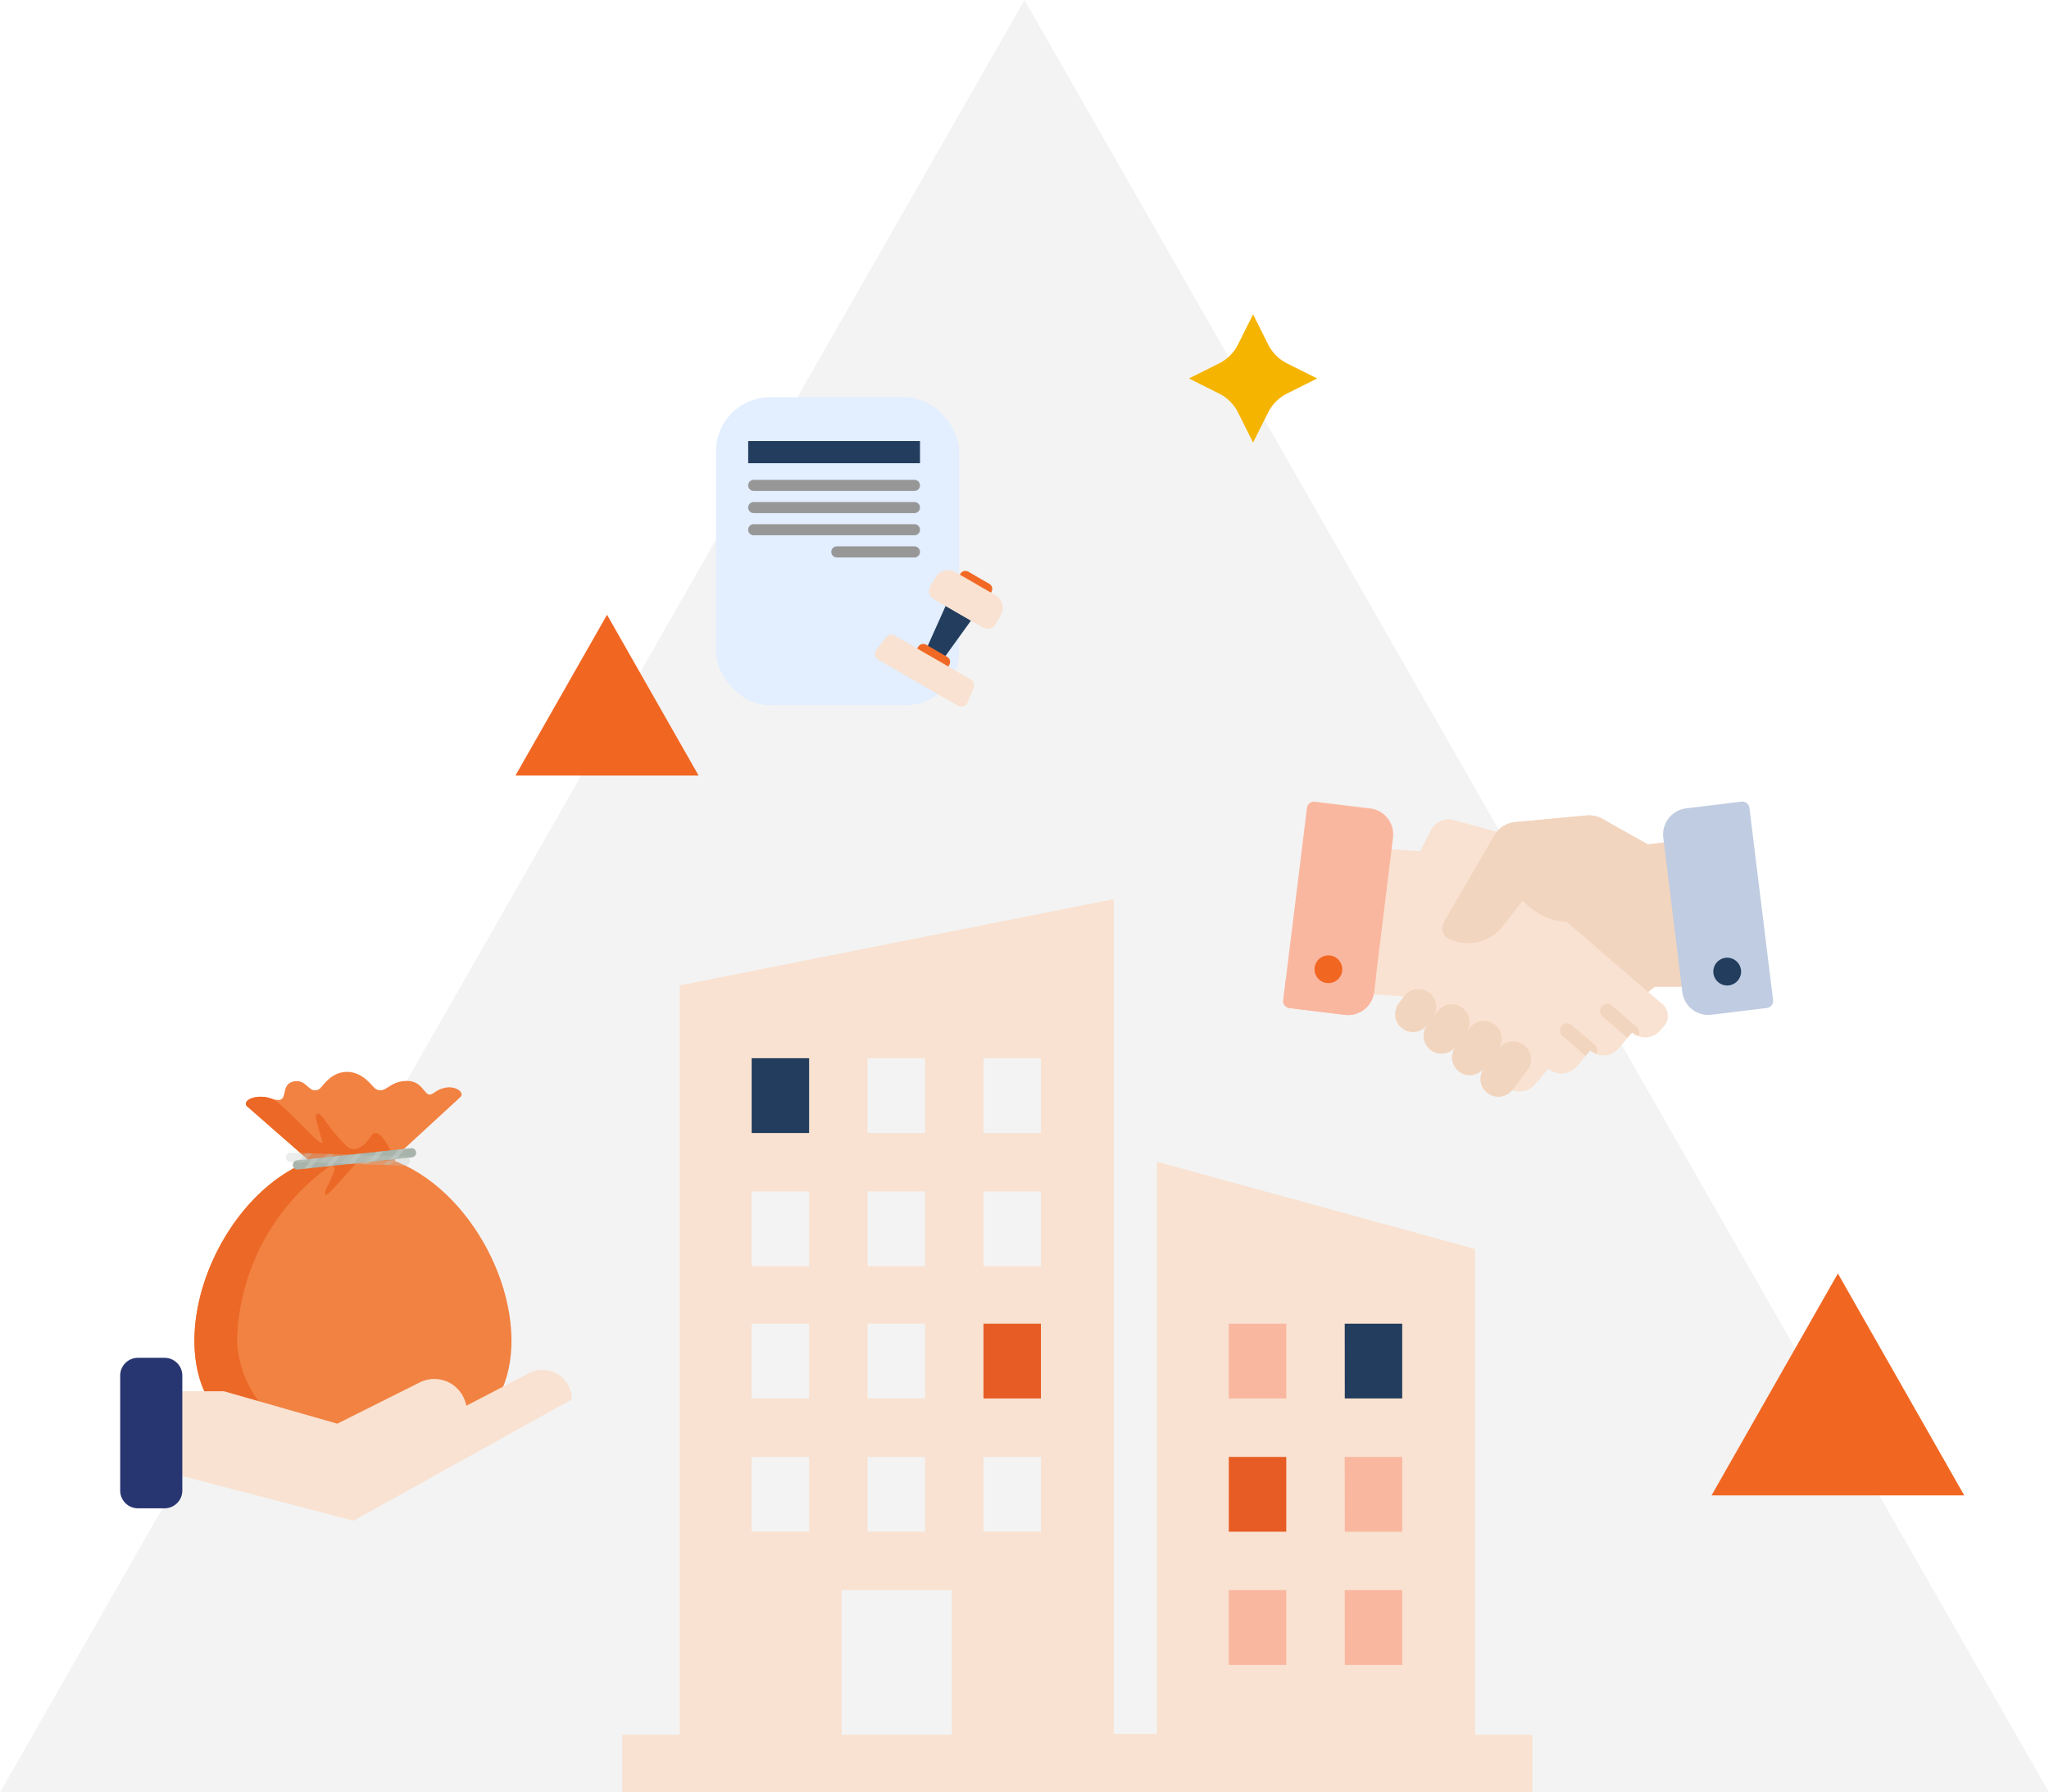 <svg id="Group_3070" data-name="Group 3070" xmlns="http://www.w3.org/2000/svg" xmlns:xlink="http://www.w3.org/1999/xlink" width="151.72" height="132.69" viewBox="0 0 151.72 132.69">
  <defs>
    <clipPath id="clip-path">
      <rect id="Rectangle_1303" data-name="Rectangle 1303" width="9.493" height="9.493" fill="#f5b400"/>
    </clipPath>
    <clipPath id="clip-path-2">
      <rect id="Rectangle_1491" data-name="Rectangle 1491" width="33.441" height="33.235" fill="none"/>
    </clipPath>
    <clipPath id="clip-path-4">
      <path id="Path_2676" data-name="Path 2676" d="M135.772,56.138l-8.438.9a.342.342,0,1,0,.113.675l8.438-.9a.342.342,0,0,0-.054-.68.357.357,0,0,0-.059,0" transform="translate(-127.042 -56.133)" fill="none"/>
    </clipPath>
    <clipPath id="clip-path-5">
      <rect id="Rectangle_1476" data-name="Rectangle 1476" width="8.677" height="3.4" fill="none"/>
    </clipPath>
    <clipPath id="clip-path-6">
      <rect id="Rectangle_1467" data-name="Rectangle 1467" width="2.319" height="2.744" fill="none"/>
    </clipPath>
    <clipPath id="clip-path-7">
      <rect id="Rectangle_1469" data-name="Rectangle 1469" width="2.32" height="2.744" fill="none"/>
    </clipPath>
    <clipPath id="clip-path-12">
      <rect id="Rectangle_1477" data-name="Rectangle 1477" width="9.179" height="0.962" fill="none"/>
    </clipPath>
    <clipPath id="clip-path-13">
      <path id="Path_2678" data-name="Path 2678" d="M121.988,59.9a.345.345,0,0,0,.358.333l8.481.277a.342.342,0,1,0-.018-.684l-8.481-.277a.345.345,0,0,0-.339.351" transform="translate(-121.988 -59.553)" fill="none"/>
    </clipPath>
    <clipPath id="clip-path-14">
      <rect id="Rectangle_1489" data-name="Rectangle 1489" width="9.004" height="2.698" fill="none"/>
    </clipPath>
    <clipPath id="clip-path-15">
      <rect id="Rectangle_1480" data-name="Rectangle 1480" width="2.617" height="2.47" fill="none"/>
    </clipPath>
  </defs>
  <path id="Path_2699" data-name="Path 2699" d="M75.86,0l75.86,132.69H0Z" transform="translate(0 0)" fill="#c6c6c6" opacity="0.2"/>
  <path id="Polygon_97" data-name="Polygon 97" d="M6.779,0l6.779,11.9H0Z" transform="translate(38.169 45.511)" fill="#f16722"/>
  <path id="Polygon_103" data-name="Polygon 103" d="M9.357,0l9.357,16.428H0Z" transform="translate(126.731 94.279)" fill="#f16722"/>
  <g id="Group_2964" data-name="Group 2964" transform="translate(88.039 23.272)" clip-path="url(#clip-path)">
    <path id="Path_2571" data-name="Path 2571" d="M3.636,2.221,4.746,0,5.857,2.221A3.158,3.158,0,0,0,7.271,3.636L9.493,4.746,7.271,5.857A3.158,3.158,0,0,0,5.857,7.271L4.746,9.493,3.636,7.271A3.158,3.158,0,0,0,2.221,5.857L0,4.746,2.221,3.636A3.15,3.15,0,0,0,3.636,2.221" transform="translate(0 0)" fill="#f5b400"/>
  </g>
  <g id="Group_3071" data-name="Group 3071" transform="translate(46.076 66.564)">
    <rect id="Rectangle_1456" data-name="Rectangle 1456" width="5.226" height="7.585" transform="translate(9.578 11.373)" fill="#223d5d"/>
    <rect id="Rectangle_1457" data-name="Rectangle 1457" width="5.226" height="7.585" transform="translate(26.264 30.029)" fill="#e75c24"/>
    <rect id="Rectangle_1458" data-name="Rectangle 1458" width="19.005" height="35.756" transform="translate(42.17 27.174)" fill="#fab7a0"/>
    <rect id="Rectangle_1459" data-name="Rectangle 1459" width="5.226" height="7.585" transform="translate(44.316 40.267)" fill="#e75c24"/>
    <rect id="Rectangle_1460" data-name="Rectangle 1460" width="5.226" height="7.585" transform="translate(53.013 30.405)" fill="#223d5d"/>
    <path id="Path_2656" data-name="Path 2656" d="M16.247,51.155h8.159V61.869H16.247Zm28.664,0h4.257V56.69H44.911Zm8.585,0h4.257V56.69H53.5ZM9.578,41.293h4.257v5.535H9.578Zm8.585,0H22.42v5.535H18.163Zm8.584,0H31v5.535H26.748Zm18.163,0h4.257v5.535H44.911Zm8.585,0h4.257v5.535H53.5ZM9.578,31.431h4.257v5.535H9.578Zm8.585,0H22.42v5.535H18.163Zm8.584,0H31v5.535H26.748Zm18.163,0h4.257v5.535H44.911Zm8.585,0h4.257v5.535H53.5ZM9.578,21.64h4.257v5.535H9.578Zm8.585,0H22.42v5.535H18.163Zm8.584,0H31v5.535H26.748ZM9.578,11.778h4.257v5.535H9.578Zm8.585,0H22.42v5.535H18.163Zm8.584,0H31v5.535H26.748ZM36.4,0,4.257,6.386V61.869H0v4.256H67.4V61.868H63.146V25.9L39.591,19.441V61.8H36.4Z" fill="#f9e2d1"/>
  </g>
  <g id="Group_3069" data-name="Group 3069" transform="translate(53.016 29.409)">
    <rect id="Rectangle_1464" data-name="Rectangle 1464" width="18.003" height="22.803" rx="4" transform="translate(0 0)" fill="#e3eeff"/>
    <g id="Group_3014" data-name="Group 3014" transform="translate(2.384 3.242)">
      <rect id="Rectangle_1462" data-name="Rectangle 1462" width="12.721" height="1.641" transform="translate(0 0)" fill="#223d5d"/>
      <path id="Path_2658" data-name="Path 2658" d="M99.611,80.489H87.71a.41.41,0,0,0,0,.821h11.9a.41.41,0,0,0,0-.821" transform="translate(-87.3 -77.617)" fill="#979797"/>
      <path id="Path_2659" data-name="Path 2659" d="M99.611,107.319H87.71a.41.41,0,0,0,0,.821h11.9a.41.41,0,0,0,0-.821" transform="translate(-87.3 -102.805)" fill="#979797"/>
      <path id="Path_2660" data-name="Path 2660" d="M99.611,134.148H87.71a.41.41,0,0,0,0,.821h11.9a.41.41,0,0,0,0-.821" transform="translate(-87.3 -127.993)" fill="#979797"/>
      <path id="Path_2661" data-name="Path 2661" d="M194.066,160.978h-5.745a.41.41,0,1,0,0,.821h5.745a.41.41,0,0,0,0-.821" transform="translate(-181.756 -153.181)" fill="#979797"/>
    </g>
    <g id="Group_3013" data-name="Group 3013" transform="translate(16.08 11.41) rotate(30)">
      <path id="Path_2665" data-name="Path 2665" d="M2.228,1.008H.432A.432.432,0,0,1,0,.575V.432A.432.432,0,0,1,.432,0h1.8A.432.432,0,0,1,2.66.432V.575a.432.432,0,0,1-.432.432" transform="translate(2.575 0)" fill="#f16924"/>
      <path id="Path_2666" data-name="Path 2666" d="M.469,5.071,0,.5A.5.5,0,0,1,.5,0H1.976a.5.5,0,0,1,.5.5L2.011,5.071a.5.5,0,0,1-.5.5H.973a.5.5,0,0,1-.5-.5" transform="translate(2.665 1.032)" fill="#223d5d"/>
      <path id="Path_2667" data-name="Path 2667" d="M4.488,2.533h-3.4A1.087,1.087,0,0,1,0,1.446V1.087A1.087,1.087,0,0,1,1.087,0h3.4A1.087,1.087,0,0,1,5.575,1.087v.359A1.087,1.087,0,0,1,4.488,2.533" transform="translate(1.118 0.504)" fill="#f9e2d1"/>
      <path id="Path_2668" data-name="Path 2668" d="M4.913,1.541H.661A.661.661,0,0,1,0,.88V.661A.661.661,0,0,1,.661,0H4.913a.661.661,0,0,1,.661.661V.88a.661.661,0,0,1-.661.661" transform="translate(1.118 1.496)" fill="#f9e2d1"/>
      <path id="Path_2669" data-name="Path 2669" d="M2.228,1.008H.432A.432.432,0,0,1,0,.575V.432A.432.432,0,0,1,.432,0h1.8A.432.432,0,0,1,2.66.432V.575a.432.432,0,0,1-.432.432" transform="translate(2.575 6.243)" fill="#f06924"/>
      <path id="Path_2670" data-name="Path 2670" d="M7.306,2.159H.5a.5.5,0,0,1-.5-.5L.156.5A.5.5,0,0,1,.66,0H7.15a.5.5,0,0,1,.5.5L7.81,1.656a.5.5,0,0,1-.5.5" transform="translate(0 6.819)" fill="#f9e2d1"/>
    </g>
  </g>
  <g id="Group_3068" data-name="Group 3068" transform="translate(8.9 79.347)" clip-path="url(#clip-path-2)">
    <g id="Group_3018" data-name="Group 3018">
      <g id="Group_3017" data-name="Group 3017" clip-path="url(#clip-path-2)">
        <path id="Path_2671" data-name="Path 2671" d="M78.13,73.416C78.2,79.779,72.982,82.6,66.5,82.68s-11.77-2.625-11.845-8.989S59.745,59.716,66.228,59.64s11.827,7.413,11.9,13.776" transform="translate(-49.156 -53.641)" fill="#f28242"/>
        <path id="Path_2672" data-name="Path 2672" d="M69.378,82.392c-6.483.076-11.459-3.82-11.564-8.975a16.364,16.364,0,0,1,6.75-12.706c.159-.107.513-.178.458.188-.07.472-.912,1.781-.645,1.849s1.952-2.112,2.819-2.922c-.229-.016-.736-.184-.968-.181-6.483.076-11.649,7.689-11.575,14.052s5.361,9.065,11.845,8.989a19.818,19.818,0,0,0,3.3-.3c-.14,0-.281.008-.422.009" transform="translate(-49.157 -53.647)" fill="#ec6826"/>
        <path id="Path_2673" data-name="Path 2673" d="M106.383,1.574c-.679.525-.637-.919-1.984-.9s-1.526.995-2.288.6c-.21-.109-.924-1.314-2.193-1.268-1.209.043-1.785,1.162-1.992,1.275-.753.413-.9-.706-1.787-.586-1.334.18-.207,1.821-1.772,1.286-1.137-.388-2.185.161-1.791.57l4.9,4.3,5.739-.231,5.177-4.764c.385-.418-.805-1.2-2.009-.275" transform="translate(-83.187 0)" fill="#f28242"/>
        <path id="Path_2674" data-name="Path 2674" d="M98.165,21.716c-.1.448-2.884-2.937-3.8-3.249-1.137-.388-2.185.161-1.791.57l4.93,4.3,1.461-.036.891-.2,3.691-.032s-1.111-2.84-1.779-1.825c-.9,1.359-1.593.954-1.827.733a12.386,12.386,0,0,1-1.609-1.927c-.642-.914-.68-.172-.68-.172Z" transform="translate(-83.187 -16.49)" fill="#ec6826"/>
        <path id="Path_2675" data-name="Path 2675" d="M136.173,56.418a.345.345,0,0,1-.288.4l-8.438.9a.342.342,0,1,1-.113-.675l8.438-.9a.346.346,0,0,1,.4.28" transform="translate(-114.265 -50.487)" fill="#a8b3ac"/>
      </g>
    </g>
    <g id="Group_3038" data-name="Group 3038" transform="translate(12.777 5.646)">
      <g id="Group_3037" data-name="Group 3037" clip-path="url(#clip-path-4)">
        <g id="Group_3036" data-name="Group 3036" transform="translate(0.299 -0.993)" opacity="0.71">
          <g id="Group_3035" data-name="Group 3035">
            <g id="Group_3034" data-name="Group 3034" clip-path="url(#clip-path-5)">
              <g id="Group_3021" data-name="Group 3021" transform="translate(0 0.657)" style="mix-blend-mode: multiply;isolation: isolate">
                <g id="Group_3020" data-name="Group 3020">
                  <g id="Group_3019" data-name="Group 3019" clip-path="url(#clip-path-6)">
                    <rect id="Rectangle_1466" data-name="Rectangle 1466" width="3.26" height="0.34" transform="matrix(0.631, -0.776, 0.776, 0.631, 0, 2.53)" fill="#bec7c1"/>
                  </g>
                </g>
              </g>
              <g id="Group_3024" data-name="Group 3024" transform="translate(1.589 0.493)" style="mix-blend-mode: multiply;isolation: isolate">
                <g id="Group_3023" data-name="Group 3023">
                  <g id="Group_3022" data-name="Group 3022" clip-path="url(#clip-path-7)">
                    <rect id="Rectangle_1468" data-name="Rectangle 1468" width="3.26" height="0.34" transform="translate(0 2.53) rotate(-50.9)" fill="#bec7c1"/>
                  </g>
                </g>
              </g>
              <g id="Group_3027" data-name="Group 3027" transform="translate(3.179 0.328)" style="mix-blend-mode: multiply;isolation: isolate">
                <g id="Group_3026" data-name="Group 3026">
                  <g id="Group_3025" data-name="Group 3025" clip-path="url(#clip-path-7)">
                    <rect id="Rectangle_1470" data-name="Rectangle 1470" width="3.26" height="0.34" transform="translate(0 2.53) rotate(-50.902)" fill="#bec7c1"/>
                  </g>
                </g>
              </g>
              <g id="Group_3030" data-name="Group 3030" transform="translate(4.768 0.164)" style="mix-blend-mode: multiply;isolation: isolate">
                <g id="Group_3029" data-name="Group 3029">
                  <g id="Group_3028" data-name="Group 3028" clip-path="url(#clip-path-6)">
                    <rect id="Rectangle_1472" data-name="Rectangle 1472" width="3.26" height="0.34" transform="translate(0 2.53) rotate(-50.899)" fill="#bec7c1"/>
                  </g>
                </g>
              </g>
              <g id="Group_3033" data-name="Group 3033" transform="translate(6.358)" style="mix-blend-mode: multiply;isolation: isolate">
                <g id="Group_3032" data-name="Group 3032">
                  <g id="Group_3031" data-name="Group 3031" clip-path="url(#clip-path-6)">
                    <rect id="Rectangle_1474" data-name="Rectangle 1474" width="3.259" height="0.34" transform="matrix(0.631, -0.776, 0.776, 0.631, 0, 2.529)" fill="#bec7c1"/>
                  </g>
                </g>
              </g>
            </g>
          </g>
        </g>
      </g>
    </g>
    <g id="Group_3043" data-name="Group 3043">
      <g id="Group_3042" data-name="Group 3042" clip-path="url(#clip-path-2)">
        <g id="Group_3041" data-name="Group 3041" transform="translate(12.269 5.99)" opacity="0.33">
          <g id="Group_3040" data-name="Group 3040">
            <g id="Group_3039" data-name="Group 3039" clip-path="url(#clip-path-12)">
              <path id="Path_2677" data-name="Path 2677" d="M131.166,60.163a.345.345,0,0,1-.34.351l-8.481-.277a.342.342,0,1,1-.018-.684l8.481.277a.346.346,0,0,1,.358.333" transform="translate(-121.988 -59.553)" fill="#bec7c1"/>
            </g>
          </g>
        </g>
      </g>
    </g>
    <g id="Group_3064" data-name="Group 3064" transform="translate(12.269 5.99)">
      <g id="Group_3063" data-name="Group 3063" clip-path="url(#clip-path-13)">
        <g id="Group_3061" data-name="Group 3061" transform="translate(0.168 -0.941)" opacity="0.33">
          <g id="Group_3060" data-name="Group 3060">
            <g id="Group_3059" data-name="Group 3059" clip-path="url(#clip-path-14)">
              <g id="Group_3046" data-name="Group 3046" style="mix-blend-mode: multiply;isolation: isolate">
                <g id="Group_3045" data-name="Group 3045">
                  <g id="Group_3044" data-name="Group 3044" clip-path="url(#clip-path-15)">
                    <rect id="Rectangle_1479" data-name="Rectangle 1479" width="3.26" height="0.34" transform="translate(0 2.221) rotate(-42.961)" fill="#bec7c1"/>
                  </g>
                </g>
              </g>
              <g id="Group_3049" data-name="Group 3049" transform="translate(1.597 0.057)" style="mix-blend-mode: multiply;isolation: isolate">
                <g id="Group_3048" data-name="Group 3048">
                  <g id="Group_3047" data-name="Group 3047" clip-path="url(#clip-path-15)">
                    <rect id="Rectangle_1481" data-name="Rectangle 1481" width="3.259" height="0.34" transform="translate(0 2.221) rotate(-42.957)" fill="#bec7c1"/>
                  </g>
                </g>
              </g>
              <g id="Group_3052" data-name="Group 3052" transform="translate(3.194 0.114)" style="mix-blend-mode: multiply;isolation: isolate">
                <g id="Group_3051" data-name="Group 3051">
                  <g id="Group_3050" data-name="Group 3050" clip-path="url(#clip-path-15)">
                    <rect id="Rectangle_1483" data-name="Rectangle 1483" width="3.26" height="0.34" transform="translate(0 2.221) rotate(-42.954)" fill="#bec7c1"/>
                  </g>
                </g>
              </g>
              <g id="Group_3055" data-name="Group 3055" transform="translate(4.791 0.171)" style="mix-blend-mode: multiply;isolation: isolate">
                <g id="Group_3054" data-name="Group 3054">
                  <g id="Group_3053" data-name="Group 3053" clip-path="url(#clip-path-15)">
                    <rect id="Rectangle_1485" data-name="Rectangle 1485" width="3.26" height="0.34" transform="matrix(0.732, -0.682, 0.682, 0.732, 0, 2.222)" fill="#bec7c1"/>
                  </g>
                </g>
              </g>
              <g id="Group_3058" data-name="Group 3058" transform="translate(6.388 0.228)" style="mix-blend-mode: multiply;isolation: isolate">
                <g id="Group_3057" data-name="Group 3057">
                  <g id="Group_3056" data-name="Group 3056" clip-path="url(#clip-path-15)">
                    <rect id="Rectangle_1487" data-name="Rectangle 1487" width="3.259" height="0.339" transform="translate(0 2.221) rotate(-42.96)" fill="#bec7c1"/>
                  </g>
                </g>
              </g>
            </g>
          </g>
        </g>
      </g>
    </g>
    <g id="Group_3067" data-name="Group 3067">
      <g id="Group_3066" data-name="Group 3066" clip-path="url(#clip-path-2)">
        <path id="Path_2679" data-name="Path 2679" d="M50.82,219.691l-4.614,2.4-.056-.177a2.4,2.4,0,0,0-3.394-1.548l-6.115,3.058-8.384-2.4h-5.39v5.989h1.2l13.774,3.593,16.169-8.983a2.181,2.181,0,0,0-3.188-1.936" transform="translate(-20.567 -197.374)" fill="#f9e2d1"/>
        <path id="Path_2680" data-name="Path 2680" d="M3.284,221.669H1.316A1.316,1.316,0,0,1,0,220.353v-8.509a1.316,1.316,0,0,1,1.316-1.316H3.284A1.316,1.316,0,0,1,4.6,211.844v8.509a1.316,1.316,0,0,1-1.316,1.316" transform="translate(0 -189.354)" fill="#273571"/>
      </g>
    </g>
  </g>
  <g id="Group_3072" data-name="Group 3072" transform="translate(95.019 59.345)">
    <path id="Path_2681" data-name="Path 2681" d="M101.86,210.637l-.921-7.485-1.727.213h0l-3.347-1.884a2.016,2.016,0,0,0-1.175-.251l-5.286.489a2.017,2.017,0,0,0-1.558,1l-3.725,6.412a.886.886,0,0,0,.453,1.274l.152.058a3.3,3.3,0,0,0,.9.2l-.472.411-.944.823-2.686,2.291a1.147,1.147,0,0,0-.111,1.619l.272.312a1.475,1.475,0,0,0,2.08.142l1.027,1.178a1.472,1.472,0,0,0,2.08.142l1.025,1.178a1.476,1.476,0,0,0,2.082.143l.557.482a1.476,1.476,0,0,0,2.082.143l.758-.661,6.369-4.96.007-.006,2.513,0Z" transform="translate(-72.229 -200.202)" fill="#f2d5bf"/>
    <path id="Path_2682" data-name="Path 2682" d="M99.137,296.476l-.007.006-6.369,4.96L92,302.1a1.476,1.476,0,0,1-2.082-.143l-.557-.482a1.475,1.475,0,0,1-2.082-.143l-1.026-1.178a1.472,1.472,0,0,1-2.08-.142l-1.027-1.177a1.475,1.475,0,0,1-1.826.087,1.147,1.147,0,0,0,.091,1.387l.273.312a1.475,1.475,0,0,0,2.08.142l1.027,1.178a1.472,1.472,0,0,0,2.08.142l1.026,1.178a1.475,1.475,0,0,0,2.082.143l.557.482a1.475,1.475,0,0,0,2.082.143l.758-.661,6.369-4.96.007-.006,2.513,0-.278-2.258Z" transform="translate(-72.235 -284.714)" fill="#f2d5bf"/>
    <path id="Path_2683" data-name="Path 2683" d="M72.186,217.6l-3.412-2.942-.949-.818-.679-.585-2.919-2.516.337-2.87a1.981,1.981,0,0,0-1.439-2.14l-6.364-1.761a1.473,1.473,0,0,0-1.7.748l-.8,1.562-3.435-.233-.88,7.49-.382,3.255,3.344.222.007.006,6.986,6.022.761.657a1.475,1.475,0,0,0,2.081-.155l1.019-1.182a1.476,1.476,0,0,0,2.081-.155l1.019-1.183a1.472,1.472,0,0,0,2.08-.154l1.02-1.183a1.475,1.475,0,0,0,2.079-.154l.271-.314a1.147,1.147,0,0,0-.12-1.619" transform="translate(-44.124 -202.605)" fill="#f9e2d1"/>
    <path id="Path_2684" data-name="Path 2684" d="M158.531,321.418l-1.039-.9a1.218,1.218,0,0,1-.05,1.528l-.287.333a1.566,1.566,0,0,1-2.208.163l-1.083,1.256a1.563,1.563,0,0,1-2.208.163l-1.082,1.256a1.566,1.566,0,0,1-2.209.164l-1.082,1.255a1.554,1.554,0,0,1-.742.478l.46.4a1.475,1.475,0,0,0,2.081-.155l1.019-1.182a1.476,1.476,0,0,0,2.081-.155l1.019-1.183a1.472,1.472,0,0,0,2.08-.154l1.02-1.183a1.475,1.475,0,0,0,2.08-.154l.271-.314a1.148,1.148,0,0,0-.12-1.619" transform="translate(-130.469 -306.418)" fill="#f9e2d1"/>
    <path id="Path_2685" data-name="Path 2685" d="M216.362,329.987l-1.87-1.612a.531.531,0,0,0-.694.8l1.866,1.609.352-.408a1.473,1.473,0,0,0,.462.269.532.532,0,0,0-.117-.663" transform="translate(-190.185 -313.295)" fill="#f2d5bf"/>
    <path id="Path_2686" data-name="Path 2686" d="M189.751,344.089a.531.531,0,0,0-.111-.672l-1.68-1.448a.531.531,0,1,0-.694.8l1.68,1.448,0,0,.347-.4a1.47,1.47,0,0,0,.455.268" transform="translate(-166.563 -325.399)" fill="#f2d5bf"/>
    <path id="Path_2687" data-name="Path 2687" d="M76.173,319.015l-.4.534a1.322,1.322,0,0,0,2.108,1.6l.4-.534a1.322,1.322,0,0,0-2.108-1.6" transform="translate(-67.219 -304.611)" fill="#f2d5bf"/>
    <path id="Path_2688" data-name="Path 2688" d="M95.747,329.264l-.762,1.007a1.322,1.322,0,0,0,2.108,1.6l.762-1.006a1.322,1.322,0,1,0-2.108-1.6" transform="translate(-84.329 -313.736)" fill="#f2d5bf"/>
    <path id="Path_2689" data-name="Path 2689" d="M115.239,340.487l-1.039,1.372a1.322,1.322,0,1,0,2.108,1.6l1.039-1.372a1.322,1.322,0,0,0-2.108-1.6" transform="translate(-101.436 -323.727)" fill="#f2d5bf"/>
    <path id="Path_2690" data-name="Path 2690" d="M134.516,354.314l-1.1,1.451a1.322,1.322,0,1,0,2.108,1.6l1.1-1.451a1.322,1.322,0,0,0-2.108-1.6" transform="translate(-118.545 -336.038)" fill="#f2d5bf"/>
    <path id="Path_2691" data-name="Path 2691" d="M122.549,203.363l-3.347-1.884a2.016,2.016,0,0,0-1.175-.251l-5.286.489a2.017,2.017,0,0,0-1.558,1l-3.725,6.412a.886.886,0,0,0,.453,1.274l.152.058a3.312,3.312,0,0,0,3.8-1.081l1.427-1.858s3.431,3.973,7.208-.667" transform="translate(-95.564 -200.202)" fill="#f2d5bf"/>
    <path id="Path_2692" data-name="Path 2692" d="M264.581,206.626,262.83,192.4a.531.531,0,0,0-.592-.462l-4.094.5a1.945,1.945,0,0,0-1.691,2.166l1.406,11.42a1.946,1.946,0,0,0,1.927,1.706,1.977,1.977,0,0,0,.239-.015l4.094-.5a.532.532,0,0,0,.462-.592" transform="translate(-228.312 -191.937)" fill="#c0cce1"/>
    <path id="Path_2694" data-name="Path 2694" d="M6.441,192.444l-4.094-.5a.531.531,0,0,0-.592.462L0,206.624a.531.531,0,0,0,.462.592l4.094.5a1.942,1.942,0,0,0,2.166-1.691l1.406-11.42a1.945,1.945,0,0,0-1.691-2.166" transform="translate(0 -191.936)" fill="#fab7a0"/>
    <path id="Path_2695" data-name="Path 2695" d="M0,311.586.2,310.025a.555.555,0,0,0,.392.24l4.292.528a2.034,2.034,0,0,0,1.99-.965l-.143,1.164a1.942,1.942,0,0,1-2.166,1.691l-4.094-.5A.531.531,0,0,1,0,311.586" transform="translate(0 -296.897)" fill="#fab7a0"/>
    <path id="Path_2697" data-name="Path 2697" d="M22.143,295.731a1.027,1.027,0,1,1-1.027,1.027,1.027,1.027,0,0,1,1.027-1.027" transform="translate(-18.8 -284.347)" fill="#f16722"/>
    <path id="Path_2696" data-name="Path 2696" d="M291.371,295.731a1.027,1.027,0,1,1-1.027,1.027,1.027,1.027,0,0,1,1.027-1.027" transform="translate(-258.498 -284.175)" fill="#223d5d"/>
  </g>
</svg>
